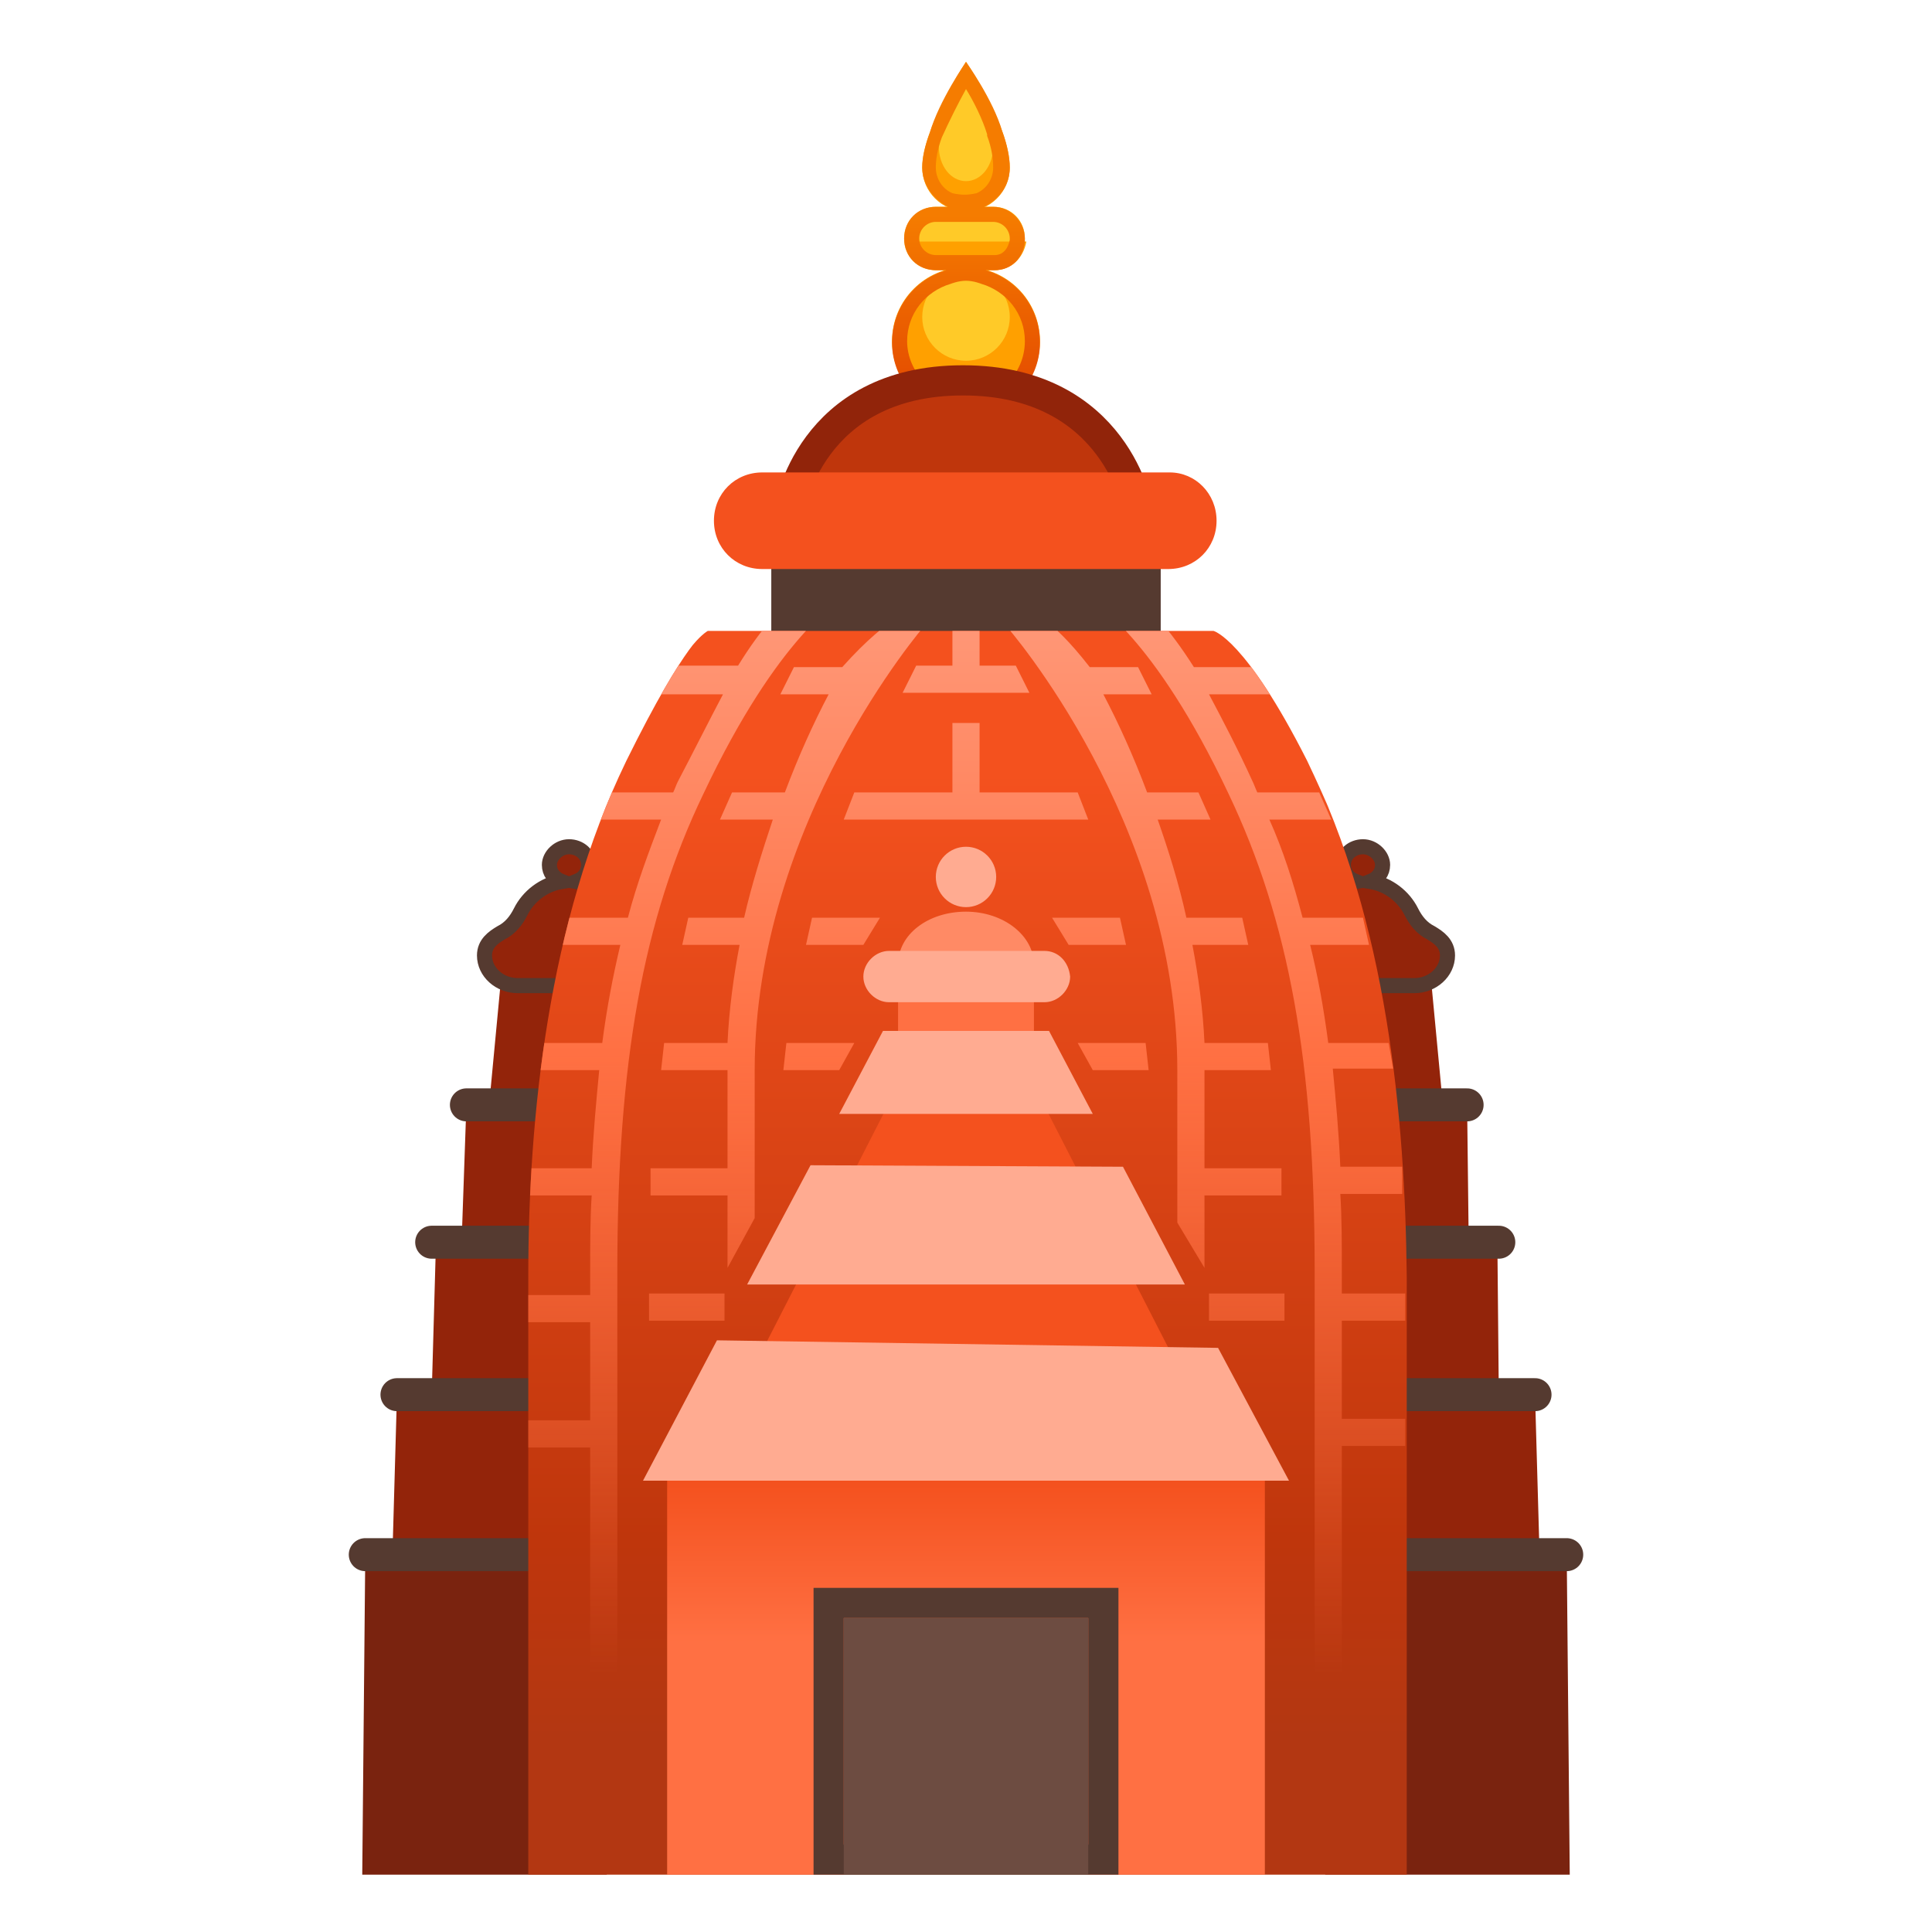 <svg xmlns="http://www.w3.org/2000/svg" xmlns:xlink="http://www.w3.org/1999/xlink" style="enable-background:new 0 0 128 128" viewBox="0 0 128 128" xml:space="preserve"><circle cx="64" cy="22.6" r="4.9" style="fill:#ffa000"/><circle cx="64" cy="21" r="2.9" style="fill:#ffca28"/><path d="M61.1 11.1c0-2.6 2.9-7 2.9-7s2.9 4.2 2.9 7c0 1.6-1.3 2.9-2.9 2.9s-2.9-1.3-2.9-2.9z" style="fill:#ffa000"/><path d="M62.2 9.7c0-2.1 1.8-5.6 1.8-5.6s1.8 3.4 1.8 5.6C65.8 11 65 12 64 12s-1.8-1-1.8-2.3zm-.2 4h3.8c1.2 0 2.1.9 2.1 2.1s-.9 2.1-2.1 2.1H62c-1.2 0-2.1-.9-2.1-2.1 0-1.2 1-2.1 2.1-2.1z" style="fill:#ffca28"/><path d="M60 16c.1 1 1 1.9 2.1 1.9h3.8c1.1 0 1.9-.8 2.1-1.9h-8z" style="fill:#ffa000"/><linearGradient id="a" x1="64" x2="64" y1="8.208" y2="24.751" gradientUnits="userSpaceOnUse"><stop offset=".366" style="stop-color:#f57c00"/><stop offset="1" style="stop-color:#e65100"/></linearGradient><path d="M64 5.9c.5.8 1.1 2 1.4 3V9c.3.8.4 1.5.4 2.1 0 .7-.4 1.4-1.1 1.7 0 0-.4.1-.8.1s-.8-.1-.8-.1c-.7-.3-1.1-1-1.1-1.7 0-.5.1-1.2.4-2 .5-1.1 1.1-2.3 1.6-3.2m1.8 8.8c.6 0 1.1.5 1.1 1.1v.1c-.1.5-.4 1-1 1H62c-.6 0-1.1-.5-1.1-1.1s.5-1.1 1.1-1.1h3.8m-.8 4.1c1.7.5 2.9 2 2.9 3.8 0 2.2-1.8 3.9-3.9 3.9s-3.9-1.8-3.9-3.9c0-1.8 1.2-3.3 2.9-3.8 0 0 .5-.2 1-.2s1 .2 1 .2zM64 4.1s-1.8 2.6-2.4 4.7c-.3.8-.5 1.6-.5 2.3 0 1.1.7 2.1 1.7 2.6H62c-1.2 0-2.1.9-2.1 2.1s.9 2.1 2.1 2.1h.7c-2.1.6-3.6 2.5-3.6 4.8 0 2.7 2.2 4.9 4.9 4.9s4.9-2.2 4.9-4.9c0-2.3-1.5-4.2-3.6-4.8h.6c1.1 0 1.9-.8 2-1.9v-.2c0-1.1-.9-2.1-2.1-2.1h-.6c1-.5 1.7-1.4 1.7-2.6 0-.7-.2-1.6-.5-2.4-.6-2.1-2.4-4.6-2.4-4.6z" style="fill:url(#a)"/><path d="m44 72.4-11.5-.2.7-7.4h11.2z" style="fill:#93240a"/><path d="M40.2 124.2H24l.2-21.2h16z" style="fill:#7a230f"/><path d="M41.1 103H26l.3-10.6h14.8zm3-10.6H28.6l.3-10.6h15.2z" style="fill:#93240a"/><path d="m45.9 82.3-15.3-.5.3-8.6 15-1.5z" style="fill:#93240a"/><path d="M42.2 61.7c-.6-.3-1.1-.8-1.3-1.3-.5-1.1-1.5-1.8-2.7-2 .5-.2.8-.6.8-1.1 0-.7-.6-1.2-1.3-1.2s-1.3.6-1.3 1.2c0 .5.3.9.8 1.1-1.2.2-2.2 1-2.7 2-.3.6-.7 1.1-1.3 1.4-.5.3-1.1.7-1.1 1.5 0 1.1 1 2 2.2 2h7.2c1.1 0 2-.8 2.1-1.8-.3-1.1-.9-1.6-1.4-1.8z" style="fill:#93240a;stroke:#553a30;stroke-miterlimit:10"/><path d="M24.2 103h19.1m-17-10.6h18.3m-16-10.1h16.5m-14.2-9.1h12.9" style="fill:none;stroke:#553a30;stroke-width:2.185;stroke-linecap:round;stroke-miterlimit:10"/><path d="m84 72.4 11.5-.2-.7-7.4H83.6z" style="fill:#93240a"/><path d="M87.8 124.2H104l-.2-21.2h-16z" style="fill:#7a230f"/><path d="M86.9 103H102l-.3-10.6H86.9zm-3-10.6h15.4l-.1-10.6H83.9z" style="fill:#93240a"/><path d="m82.1 82.3 15.2-.5-.1-8.6-15.1-1.5z" style="fill:#93240a"/><path d="M85.8 61.7c.6-.3 1.1-.8 1.3-1.3.5-1.1 1.5-1.8 2.7-2-.5-.2-.8-.6-.8-1.1 0-.7.6-1.2 1.3-1.2s1.3.6 1.3 1.2c0 .5-.3.9-.8 1.1 1.2.2 2.2 1 2.7 2 .3.6.7 1.1 1.3 1.4.5.3 1.1.7 1.1 1.5 0 1.1-1 2-2.2 2h-7.2c-1.1 0-2-.8-2.1-1.8.3-1.1.9-1.6 1.4-1.8z" style="fill:#93240a;stroke:#553a30;stroke-miterlimit:10"/><path d="M103.8 103H84.7m17-10.6H83.4m15.9-10.1H82.9m14.3-9.1h-13" style="fill:none;stroke:#553a30;stroke-width:2.185;stroke-linecap:round;stroke-miterlimit:10"/><path d="M52.3 33.8s1.3-8.6 11.5-8.6 11.6 8.6 11.6 8.6H52.3z" style="fill:#bf360c;stroke:#91240a;stroke-width:2;stroke-miterlimit:10"/><path d="M51.1 35.8h25.8v6.9H51.1z" style="fill:#553a30"/><defs><path id="b" d="M86.6 50.4c-4.1-8.1-6.2-8.6-6.2-8.6H46.8s-1.3.5-5.3 8.6C36.3 61.1 35 74.1 35 84.6v39.6h58.2V84.6c-.1-10.5-1.3-23.6-6.6-34.2z"/></defs><clipPath id="c"><use style="overflow:visible" xlink:href="#b"/></clipPath><g style="clip-path:url(#c)"><linearGradient id="d" x1="64.1" x2="64.1" y1="115.25" y2="51.15" gradientUnits="userSpaceOnUse"><stop offset="0" style="stop-color:#b33712"/><stop offset=".207" style="stop-color:#bf360c"/><stop offset="1" style="stop-color:#f4511e"/></linearGradient><path d="M86.6 50.4c-5.2-10.7-6.2-8.6-6.2-8.6H47.7s-1.1-2.1-6.2 8.6S35 68.6 35 79.2v45h58.2v-45c-.1-10.6-1.5-18.1-6.6-28.8z" style="fill:url(#d)"/></g><defs><path id="e" d="M86.6 50.4c-4.1-8.1-6.2-8.6-6.2-8.6H46.8s-1.3.5-5.3 8.6C36.3 61.1 35 74.1 35 84.6v39.6h58.2V84.6c-.1-10.5-1.3-23.6-6.6-34.2z"/></defs><clipPath id="f"><use style="overflow:visible" xlink:href="#e"/></clipPath><g style="clip-path:url(#f)"><linearGradient id="g" x1="55.85" x2="55.85" y1="111" y2="26.713" gradientUnits="userSpaceOnUse"><stop offset="0" style="stop-color:#ff7043;stop-opacity:0"/><stop offset=".489" style="stop-color:#ff7043"/><stop offset="1" style="stop-color:#ffab91"/></linearGradient><path d="M53.4 62.6h3.8l1.1-1.8h-4.5z" style="fill:url(#g)"/><linearGradient id="h" x1="54.25" x2="54.25" y1="111" y2="26.713" gradientUnits="userSpaceOnUse"><stop offset="0" style="stop-color:#ff7043;stop-opacity:0"/><stop offset=".489" style="stop-color:#ff7043"/><stop offset="1" style="stop-color:#ffab91"/></linearGradient><path d="M51.9 70.9h3.7l1-1.8h-4.5z" style="fill:url(#h)"/><linearGradient id="i" x1="45.5" x2="45.5" y1="111" y2="26.713" gradientUnits="userSpaceOnUse"><stop offset="0" style="stop-color:#ff7043;stop-opacity:0"/><stop offset=".489" style="stop-color:#ff7043"/><stop offset="1" style="stop-color:#ffab91"/></linearGradient><path d="M43 85.7h5v1.8h-5z" style="fill:url(#i)"/><linearGradient id="j" x1="82.7" x2="82.7" y1="111" y2="26.713" gradientUnits="userSpaceOnUse"><stop offset="0" style="stop-color:#ff7043;stop-opacity:0"/><stop offset=".489" style="stop-color:#ff7043"/><stop offset="1" style="stop-color:#ffab91"/></linearGradient><path d="M93.1 87.5v-1.8h-4.2v-1.6c0-1.7 0-3.4-.1-5h4.1v-1.8h-4.1c-.1-2.3-.3-4.4-.5-6.5h4l-.3-1.7h-4c-.3-2.3-.7-4.5-1.2-6.5h3.9l-.4-1.8h-4c-.6-2.3-1.3-4.5-2.2-6.5h4.1l-.8-1.8h-4.1c-.1-.2-.2-.5-.3-.7-1-2.2-2-4.1-2.9-5.8h4.2l-.9-1.8h-4.3c-3.3-5.2-5.3-5.4-5.4-5.5l-1.4 1.1s4.1 2.2 9.1 12.8c4 8.4 5.7 17.8 5.7 31.6v40h1.8V95.8h4.2V94h-4.2v-6.5h4.2z" style="fill:url(#j)"/><linearGradient id="k" x1="64" x2="64" y1="111" y2="26.713" gradientUnits="userSpaceOnUse"><stop offset="0" style="stop-color:#ff7043;stop-opacity:0"/><stop offset=".489" style="stop-color:#ff7043"/><stop offset="1" style="stop-color:#ffab91"/></linearGradient><path d="M71.4 52.5h-6.5v-4.6h-1.8v4.6h-6.5l-.7 1.8h16.2z" style="fill:url(#k)"/><linearGradient id="l" x1="72.15" x2="72.15" y1="111" y2="26.713" gradientUnits="userSpaceOnUse"><stop offset="0" style="stop-color:#ff7043;stop-opacity:0"/><stop offset=".489" style="stop-color:#ff7043"/><stop offset="1" style="stop-color:#ffab91"/></linearGradient><path d="M74.2 60.8h-4.5l1.1 1.8h3.8z" style="fill:url(#l)"/><linearGradient id="m" x1="73.75" x2="73.75" y1="111" y2="26.713" gradientUnits="userSpaceOnUse"><stop offset="0" style="stop-color:#ff7043;stop-opacity:0"/><stop offset=".489" style="stop-color:#ff7043"/><stop offset="1" style="stop-color:#ffab91"/></linearGradient><path d="m71.4 69.1 1 1.8h3.7l-.2-1.8z" style="fill:url(#m)"/><linearGradient id="n" x1="75.75" x2="75.75" y1="111" y2="26.713" gradientUnits="userSpaceOnUse"><stop offset="0" style="stop-color:#ff7043;stop-opacity:0"/><stop offset=".489" style="stop-color:#ff7043"/><stop offset="1" style="stop-color:#ffab91"/></linearGradient><path d="M84.9 79.2v-1.8h-5.1v-6.5h4.4l-.2-1.8h-4.2c-.1-2.2-.4-4.4-.8-6.5h3.7l-.4-1.8h-3.7c-.5-2.3-1.2-4.5-1.9-6.5h3.5l-.8-1.8H76c-.9-2.4-1.9-4.6-2.9-6.5h3.2l-.9-1.8h-3.2c-2.8-3.6-3.9-3.5-4.1-3.8l-1.5 1c.2.2 11.4 13.1 11.4 29.5V81l1.8 3v-4.8h5.1z" style="fill:url(#n)"/><linearGradient id="o" x1="82.6" x2="82.6" y1="111" y2="26.713" gradientUnits="userSpaceOnUse"><stop offset="0" style="stop-color:#ff7043;stop-opacity:0"/><stop offset=".489" style="stop-color:#ff7043"/><stop offset="1" style="stop-color:#ffab91"/></linearGradient><path d="M80.1 85.7h5v1.8h-5z" style="fill:url(#o)"/><linearGradient id="p" x1="45.3" x2="45.3" y1="111" y2="26.713" gradientUnits="userSpaceOnUse"><stop offset="0" style="stop-color:#ff7043;stop-opacity:0"/><stop offset=".489" style="stop-color:#ff7043"/><stop offset="1" style="stop-color:#ffab91"/></linearGradient><path d="m55.7 39.7-1.4-1.1c-.1.2-2.2.3-5.4 5.5h-4.3l-.9 1.9h4.2c-.9 1.7-1.9 3.7-3 5.8-.1.2-.2.5-.3.7h-4.1l-.8 1.8h4.1c-.8 2.1-1.6 4.2-2.2 6.5h-4l-.4 1.8h3.9c-.5 2.1-.9 4.2-1.2 6.5h-4l-.2 1.8h4c-.2 2.1-.4 4.2-.5 6.5h-4.1v1.8h4.1c-.1 1.6-.1 3.2-.1 5v1.6h-4.2v1.8h4.2v6.5h-4.2v1.8h4.2v28.3h1.8v-40c0-13.8 1.7-23.3 5.7-31.6 5-10.6 9.1-12.8 9.1-12.9z" style="fill:url(#p)"/><linearGradient id="q" x1="52.2" x2="52.2" y1="111" y2="26.713" gradientUnits="userSpaceOnUse"><stop offset="0" style="stop-color:#ff7043;stop-opacity:0"/><stop offset=".489" style="stop-color:#ff7043"/><stop offset="1" style="stop-color:#ffab91"/></linearGradient><path d="M61 40c-.2.3-1.9.5-5.2 4.2h-3.2l-.9 1.8h3.2c-1 1.9-2 4.1-2.9 6.5h-3.5l-.8 1.8h3.5c-.7 2.1-1.4 4.3-1.9 6.5h-3.7l-.4 1.8H49c-.4 2.1-.7 4.3-.8 6.5H44l-.2 1.8h4.4v6.5h-5.1v1.8h5.1V84l1.8-3.3v-9.8c0-16.4 11.2-29.4 11.3-29.5L61 40z" style="fill:url(#q)"/><linearGradient id="r" x1="64" x2="64" y1="111" y2="26.713" gradientUnits="userSpaceOnUse"><stop offset="0" style="stop-color:#ff7043;stop-opacity:0"/><stop offset=".489" style="stop-color:#ff7043"/><stop offset="1" style="stop-color:#ffab91"/></linearGradient><path d="M59.8 45.9h8.4l-.9-1.8h-2.4v-2.3h-1.8v2.3h-2.4z" style="fill:url(#r)"/></g><path d="M59.5 64.4h9V72h-9z" style="fill:#ff7043"/><path d="M68.6 72.1h-9.2L48.8 92.8h30.4z" style="fill:#f4511e"/><linearGradient id="s" x1="64" x2="64" y1="124.17" y2="98.07" gradientUnits="userSpaceOnUse"><stop offset=".588" style="stop-color:#ff7043"/><stop offset="1" style="stop-color:#f4511e"/></linearGradient><path d="M44.2 98.1h39.6v26.1H44.2z" style="fill:url(#s)"/><path d="M59.5 63.9c0-2 2-3.5 4.5-3.5s4.5 1.6 4.5 3.5h-9z" style="fill:#ff8a65"/><path d="M69.2 63H58.9c-.9 0-1.7.8-1.7 1.7 0 .9.8 1.7 1.7 1.7h10.3c.9 0 1.7-.8 1.7-1.7-.1-1-.8-1.7-1.7-1.7zm11.5 26.3-33.2-.5-4.9 9.3h42.8zm-6.3-12-20.7-.1-4.2 7.9h29zm-4.9-9h-11l-2.9 5.5h16.8z" style="fill:#ffab91"/><g style="opacity:.2"><path d="m85.4 98.1-4.7-8.8h-3.4l-2.1-4.2h3.3l-4.1-7.7h-3.1l-1.8-3.6h3l-2.9-5.4h-1v-2h.6c.9 0 1.7-.8 1.7-1.7s-.8-1.7-1.8-1.7h-.8c-.5-1.2-1.8-2.2-3.4-2.5.5-.3.8-.8.8-1.5 0-2.3-3.5-2.3-3.5 0 0 .6.3 1.2.8 1.5-1.6.3-2.9 1.2-3.4 2.5h-.8c-.9 0-1.7.8-1.7 1.7 0 .9.8 1.7 1.7 1.7h.6v2h-1l-2.9 5.4h3l-1.8 3.5h-3.1l-4.2 7.8h3.3l-2 3.8h-3.3L42.6 98h1.6v23.4h39.6V98.1h1.6z" style="fill:none"/></g><circle cx="64" cy="58.1" r="2" style="fill:#ffab91"/><path d="M77.5 31.3h-27c-1.8 0-3.2 1.4-3.2 3.2s1.4 3.2 3.2 3.2h26.9c1.8 0 3.2-1.4 3.2-3.2s-1.4-3.2-3.1-3.2z" style="fill:#f4511e"/><path d="M53.9 105.2v19h20.2v-19H53.9zm18.2 17H55.9v-15h16.2v15z" style="fill:#553a30"/><path d="M55.9 107.2h16.2v17H55.9z" style="fill:#6d4c41"/></svg>